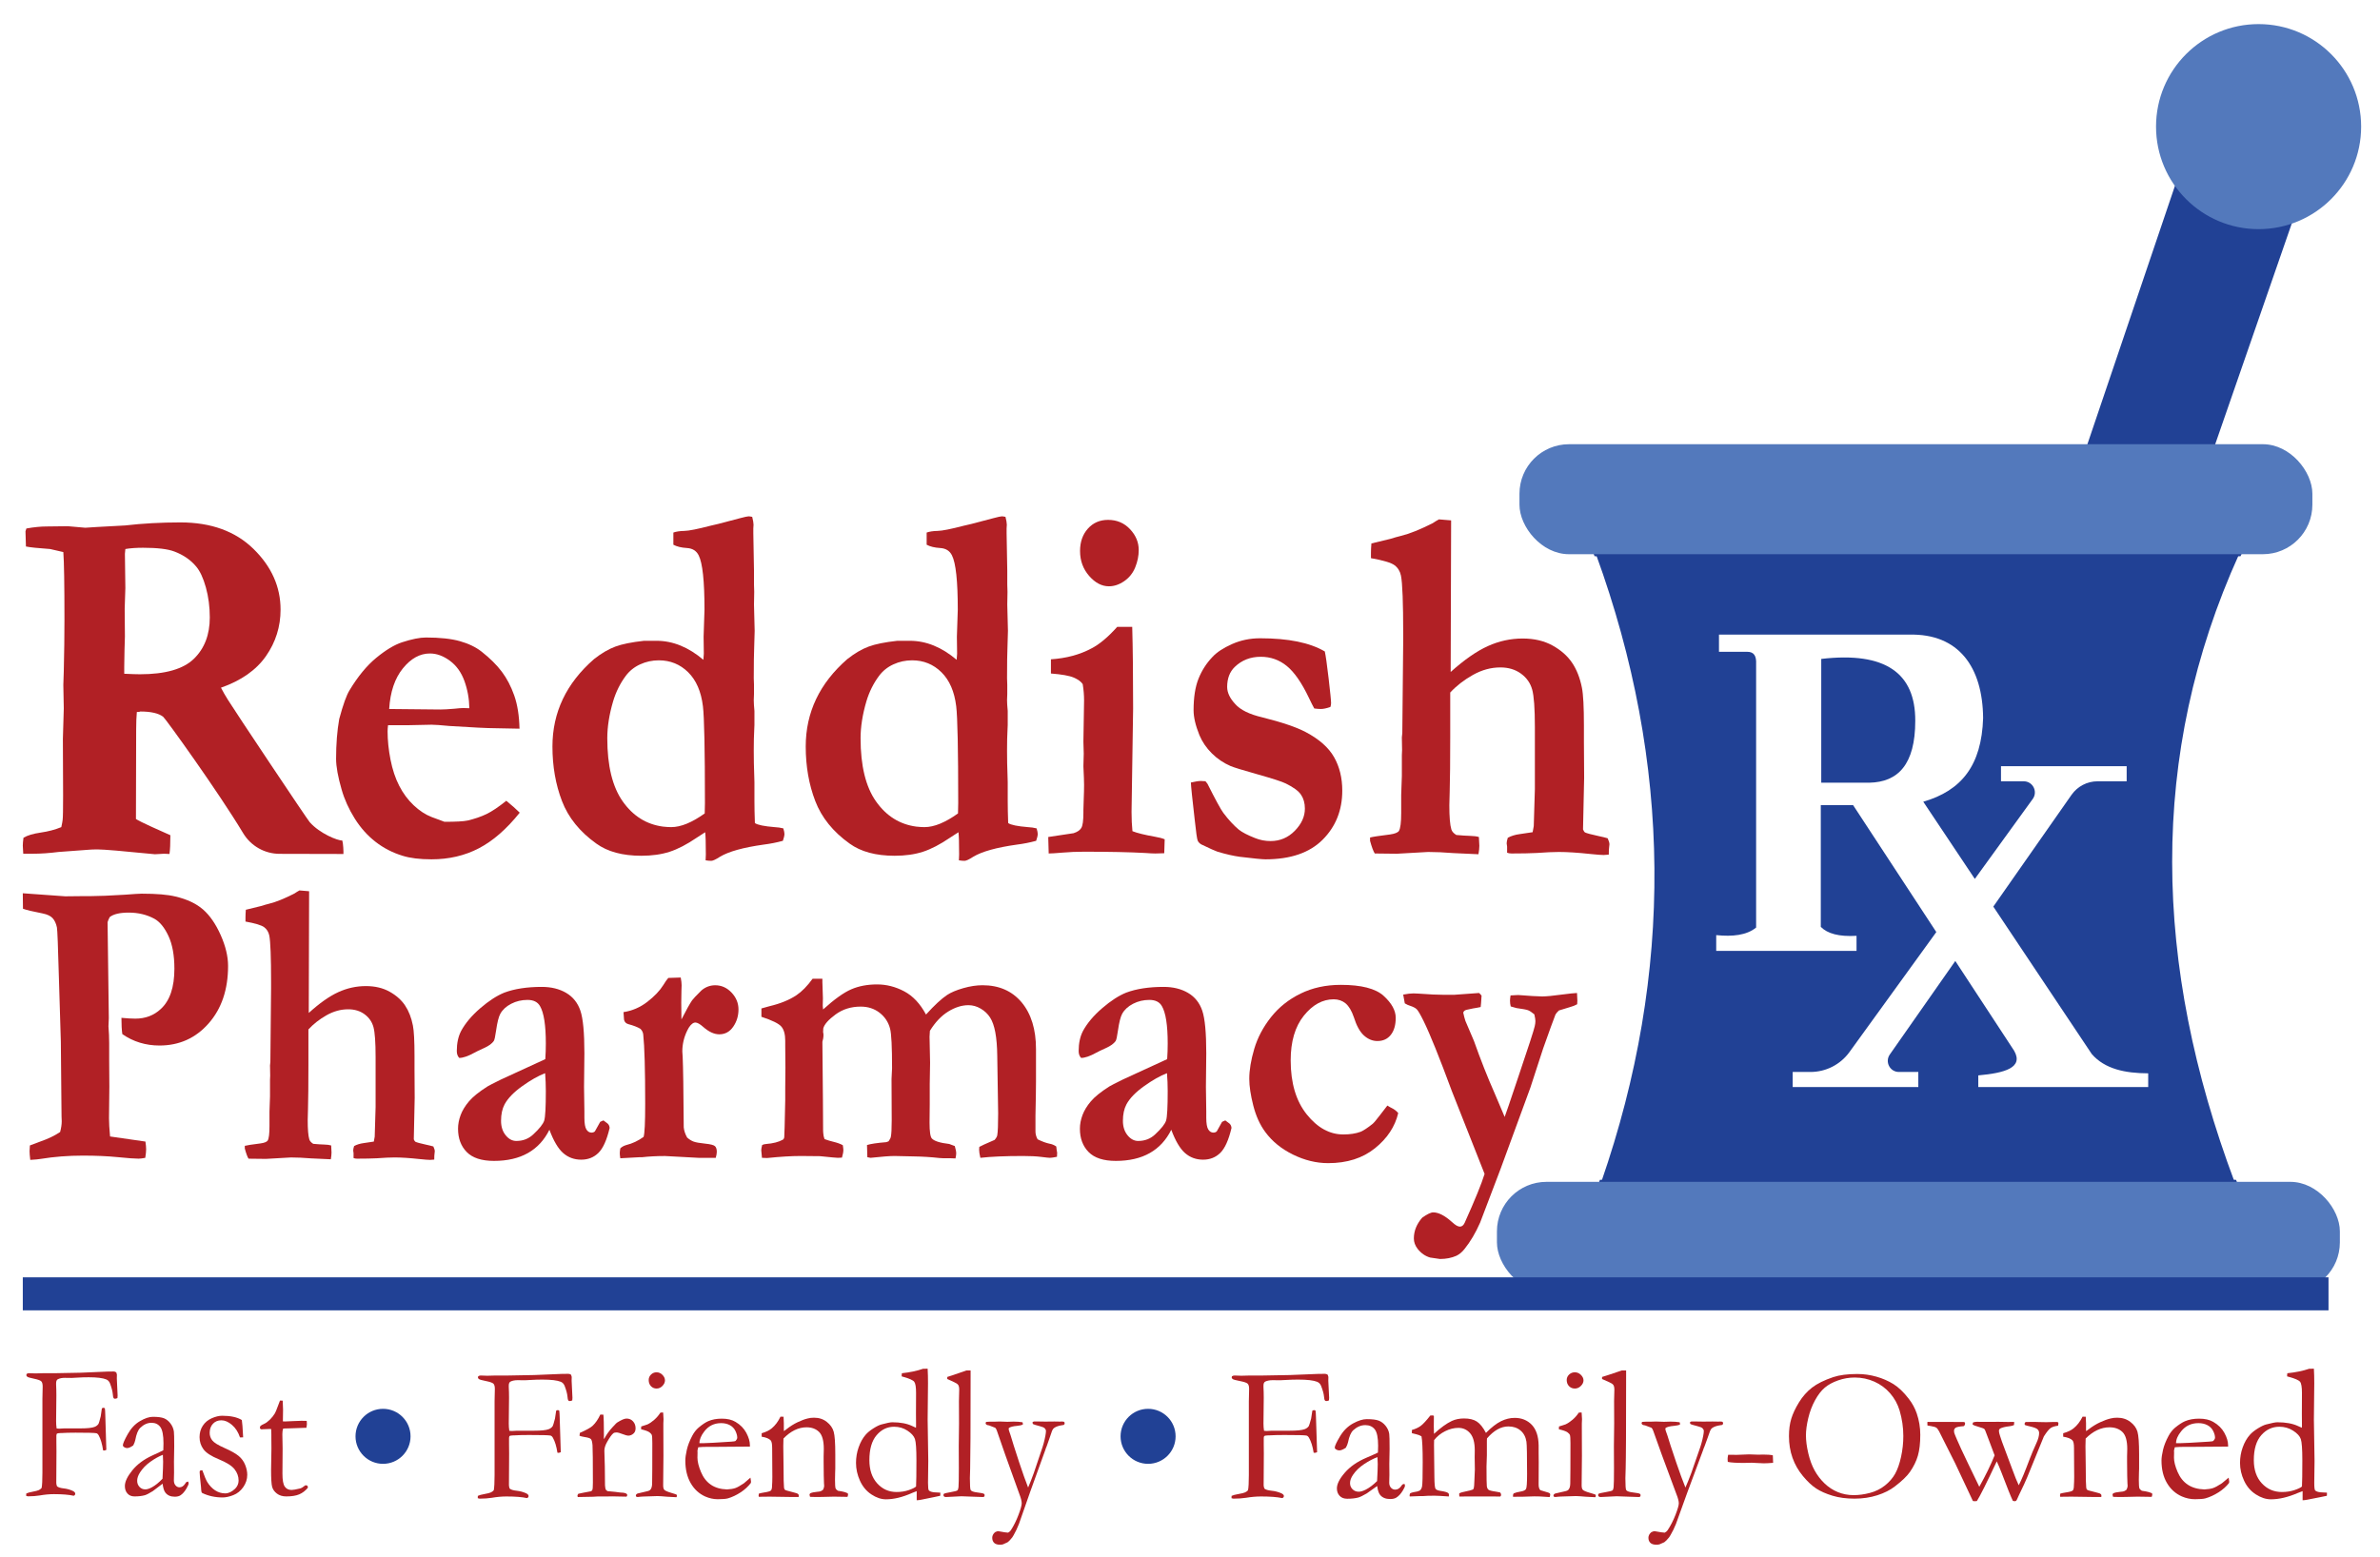 <?xml version="1.0" encoding="UTF-8"?>
<svg id="Layer_2" data-name="Layer 2" xmlns="http://www.w3.org/2000/svg" viewBox="0 0 576.667 377.333">
  <defs>
    <style>
      .cls-1 {
        fill: #b12025;
      }

      .cls-1, .cls-2, .cls-3 {
        stroke-width: 0px;
      }

      .cls-2 {
        fill: #214195;
      }

      .cls-4 {
        fill: none;
        stroke: #214195;
        stroke-miterlimit: 10;
      }

      .cls-3 {
        fill: #5379bc;
      }
    </style>
  </defs>
  <g>
    <path class="cls-2" d="M542.523,134.324h-155.83c18.46,50.71,18.89,101.41,1.3,152.12h153.43c-19.71-52.59-20.96-103.45,1.1-152.12ZM520.503,263.474h-41.17v-2.83c6.39-.58,11.06-1.86,8.67-6l-14.24-21.73-15.87,22.67c-1.24,1.78.03,4.23,2.2,4.23h4.71v3.66h-30.44v-3.66h4.31c3.74,0,7.25-1.79,9.44-4.82l21.05-29.09-20.16-30.76h-7.83v29.5c1.6,1.63,4.38,2.42,8.66,2.17v3.66h-34v-3.83c3.93.4,7.34.06,9.67-1.83v-63.84c.1-2.02-.52-3-2.17-3h-6.83v-4.16h46.17c11.84-.26,17.72,7.77,17.83,20.22-.36,11.5-5.26,17.6-14.5,20.28l12.49,18.71,14.04-19.39c1.28-1.78.01-4.27-2.18-4.27h-5.52v-3.66h30.45v3.66h-7.06c-2.51,0-4.86,1.23-6.3,3.28l-18.95,27.09,23.86,35.74c3.17,3.64,8.09,4.65,13.67,4.67v3.33Z"/>
    <path class="cls-2" d="M464.063,174.704c0,10.63-4.21,14.86-11.12,15h-11.66v-30c15.58-1.82,22.83,3.47,22.78,15Z"/>
  </g>
  <path class="cls-4" d="M541.443,286.444c.98,2.62,2.01,5.25,3.08,7.88h-159.39c1.01-2.63,1.97-5.25,2.88-7.88h153.43Z"/>
  <path class="cls-4" d="M386.713,134.324c-.51-1.41-1.04-2.83-1.58-4.24h159.39c-.68,1.41-1.34,2.83-1.98,4.24h-155.83Z"/>
  <polygon class="cls-2" points="528.765 39.78 503.311 114.932 534.22 114.932 560.28 39.78 528.765 39.78"/>
  <circle class="cls-3" cx="547.25" cy="30.689" r="24.848"/>
  <rect class="cls-3" x="368.163" y="107.664" width="192.12" height="26.66" rx="12" ry="12"/>
  <rect class="cls-3" x="362.703" y="286.444" width="204.24" height="26.67" rx="12" ry="12"/>
  <rect class="cls-2" x="5.523" y="309.588" width="558.667" height="8"/>
  <path class="cls-1" d="M5.686,203.05c.94-.573,2.333-.992,4.178-1.259,1.845-.266,3.508-.707,4.992-1.321.181-.819.289-1.413.326-1.782.072-.574.109-2.539.109-5.898l-.054-13.701.217-7.373-.109-5.714.109-3.318c.109-4.464.163-8.642.163-12.534,0-8.519-.09-13.967-.271-16.343l-3.201-.737c-2.93-.205-4.884-.409-5.86-.615l-.109-3.686.217-.676c1.808-.328,3.473-.492,4.992-.492.832,0,2.514-.02,5.047-.061,2.604.246,4.015.369,4.232.369l2.876-.184,6.783-.369c4.232-.492,8.7-.737,13.403-.737,7.415,0,13.312,2.141,17.689,6.42,4.377,4.281,6.566,9.186,6.566,14.716,0,4.137-1.181,7.895-3.542,11.274-2.362,3.38-5.995,5.93-10.897,7.649.432.86,1.008,1.865,1.73,3.011,1.514,2.457,19.124,28.85,19.775,29.583,2.479,2.79,6.729,4.457,7.895,4.455.217.696.307,2.683.271,3.256,0,0-9.142-.036-15.443-.036-3.631-0-6.989-1.903-8.858-5.016-5.988-9.976-18.812-27.783-19.365-28.191-1.085-.86-2.949-1.29-5.589-1.29-.724,0,.936.041-.8.123-.108,1.188-.162,2.601-.162,4.239l-.054,21.692c1.012.697,6.315,3.032,8.342,3.932,0,2.007-.072,3.523-.216,4.547-.687-.04-1.122-.061-1.303-.061l-2.224.123c-7.778-.778-12.391-1.168-13.837-1.168-.941,0-1.611.021-2.008.061l-7.488.553c-2.279.288-4.36.43-6.241.43h-2.333c-.073-1.023-.109-1.679-.109-1.966,0-.451.054-1.085.163-1.905ZM30.104,163.298c1.736.083,3.002.123,3.798.123,6.149,0,10.508-1.249,13.077-3.748,2.568-2.498,3.853-5.837,3.853-10.015,0-2.58-.316-5.007-.947-7.281-.632-2.273-1.417-3.962-2.354-5.069-1.335-1.598-3.085-2.805-5.249-3.625-1.589-.615-4.132-.922-7.631-.922-1.66,0-3.085.102-4.276.307l-.109,1.168.109,8.294-.163,5.038.054,6.697c-.072,1.884-.127,4.322-.162,7.311v1.721Z"/>
  <path class="cls-1" d="M82.194,174.257c.94-3.486,1.772-5.804,2.496-6.952,2.025-3.362,4.187-5.986,6.484-7.873,2.297-1.886,4.368-3.137,6.213-3.752,2.387-.778,4.322-1.168,5.806-1.168,3.4,0,6.149.297,8.248.89,2.098.593,3.853,1.443,5.264,2.548,2.025,1.596,3.654,3.212,4.884,4.849,1.229,1.636,2.233,3.56,3.011,5.77s1.203,4.89,1.276,8.041l-6.023-.117c-1.664,0-5.318-.179-10.961-.538-2.098-.204-3.546-.307-4.341-.307-.253,0-2.207.042-5.86.123h-4.667c-.073.575-.109,1.067-.109,1.479,0,2.177.235,4.467.706,6.869.47,2.403,1.175,4.518,2.116,6.345.94,1.828,2.107,3.399,3.5,4.712,1.392,1.314,2.83,2.258,4.314,2.834l3.147,1.171c2.785,0,4.648-.102,5.589-.307,1.736-.409,3.264-.932,4.585-1.567,1.32-.635,2.921-1.71,4.802-3.226,1.303,1.066,2.388,2.028,3.256,2.887-3.184,3.974-6.484,6.851-9.903,8.633-3.419,1.781-7.244,2.673-11.477,2.673-2.858,0-5.191-.288-7-.861-2.424-.737-4.612-1.866-6.565-3.384-1.954-1.517-3.636-3.403-5.047-5.659-1.411-2.255-2.46-4.572-3.147-6.951-.905-3.116-1.357-5.618-1.357-7.504,0-3.568.253-6.787.76-9.657ZM113.721,171.654c-.037-2.304-.434-4.506-1.194-6.605s-1.936-3.733-3.527-4.906c-1.593-1.174-3.201-1.76-4.829-1.76-2.424,0-4.612,1.209-6.565,3.625-1.954,2.418-3.057,5.694-3.31,9.831l12.371.123c.795,0,1.918-.061,3.365-.184,1.049-.112,1.79-.169,2.224-.169.326,0,.814.016,1.465.046Z"/>
  <path class="cls-1" d="M143.944,159.735c1.772-1.392,3.481-2.397,5.128-3.011,1.646-.614,3.97-1.084,6.973-1.413h3.039c3.943,0,7.723,1.536,11.341,4.608l.109-1.475-.054-4.116.217-6.574c0-6.922-.47-11.305-1.41-13.148-.543-1.106-1.492-1.699-2.849-1.782-1.357-.082-2.451-.347-3.283-.799v-2.949c.687-.246,1.574-.379,2.659-.4,1.085-.02,3.201-.439,6.348-1.259l1.845-.43,5.371-1.413c1.085-.287,1.754-.43,2.008-.43.18,0,.47.041.868.123.217.86.326,1.495.326,1.904l-.054.922v1.106c0,1.147.054,4.199.163,9.155v3.318l.054,1.782-.054,3.072.163,6.389-.109,3.748c-.073,1.639-.109,4.22-.109,7.742,0,.574.018,1.086.054,1.536v2.274c-.036.655-.054,1.147-.054,1.475,0,.614.054,1.495.163,2.642v3.379l-.054,1.29c-.073,1.188-.109,2.826-.109,4.915,0,2.13.036,4.055.109,5.775.036.697.054,1.332.054,1.905v4.608c0,1.475.036,3.236.109,5.284.651.451,2.243.778,4.775.983.795.041,1.501.143,2.117.306.18.615.271,1.066.271,1.352,0,.369-.127.922-.379,1.659-1.484.41-3.039.717-4.667.922-4.957.696-8.484,1.68-10.582,2.949-1.013.655-1.719.983-2.116.983-.399,0-.85-.042-1.357-.123.036-.743.054-1.218.054-1.424,0-2.806-.054-4.601-.163-5.386-.542.332-1.212.765-2.007,1.302-2.424,1.653-4.631,2.8-6.62,3.44-1.99.642-4.269.961-6.837.961-4.557,0-8.194-.983-10.906-2.949-4.015-2.867-6.792-6.307-8.329-10.322-1.538-4.014-2.306-8.417-2.306-13.21,0-8.273,3.364-15.339,10.092-21.197ZM160.657,200.347c.76.082,1.411.123,1.954.123,1.193,0,2.468-.281,3.825-.844,1.357-.562,2.795-1.387,4.314-2.474.036-1.351.054-2.19.054-2.519,0-12.984-.163-20.807-.488-23.47-.434-3.563-1.628-6.307-3.582-8.233-1.953-1.925-4.323-2.887-7.108-2.887-1.592,0-3.102.327-4.531.982-1.43.655-2.596,1.595-3.5,2.821-1.339,1.8-2.352,3.845-3.039,6.134-.941,3.191-1.411,6.177-1.411,8.957,0,6.666,1.248,11.769,3.745,15.307,2.496,3.538,5.751,5.572,9.767,6.104Z"/>
  <path class="cls-1" d="M205.314,159.735c1.772-1.392,3.481-2.397,5.128-3.011,1.646-.614,3.97-1.084,6.973-1.413h3.039c3.943,0,7.723,1.536,11.341,4.608l.109-1.475-.054-4.116.217-6.574c0-6.922-.47-11.305-1.41-13.148-.543-1.106-1.492-1.699-2.849-1.782-1.357-.082-2.451-.347-3.283-.799v-2.949c.687-.246,1.574-.379,2.659-.4,1.085-.02,3.201-.439,6.348-1.259l1.845-.43,5.371-1.413c1.085-.287,1.754-.43,2.008-.43.18,0,.47.041.868.123.217.86.326,1.495.326,1.904l-.054.922v1.106c0,1.147.054,4.199.163,9.155v3.318l.054,1.782-.054,3.072.163,6.389-.109,3.748c-.073,1.639-.109,4.22-.109,7.742,0,.574.018,1.086.054,1.536v2.274c-.036.655-.054,1.147-.054,1.475,0,.614.054,1.495.163,2.642v3.379l-.054,1.29c-.073,1.188-.109,2.826-.109,4.915,0,2.13.036,4.055.109,5.775.036.697.054,1.332.054,1.905v4.608c0,1.475.036,3.236.109,5.284.651.451,2.243.778,4.775.983.795.041,1.501.143,2.117.306.18.615.271,1.066.271,1.352,0,.369-.127.922-.379,1.659-1.484.41-3.039.717-4.667.922-4.957.696-8.484,1.68-10.582,2.949-1.013.655-1.719.983-2.116.983-.399,0-.85-.042-1.357-.123.036-.743.054-1.218.054-1.424,0-2.806-.054-4.601-.163-5.386-.542.332-1.212.765-2.007,1.302-2.424,1.653-4.631,2.8-6.62,3.44-1.99.642-4.269.961-6.837.961-4.557,0-8.194-.983-10.906-2.949-4.015-2.867-6.792-6.307-8.329-10.322-1.538-4.014-2.306-8.417-2.306-13.21,0-8.273,3.364-15.339,10.092-21.197ZM222.027,200.347c.76.082,1.411.123,1.954.123,1.193,0,2.468-.281,3.825-.844,1.357-.562,2.795-1.387,4.314-2.474.036-1.351.054-2.19.054-2.519,0-12.984-.163-20.807-.488-23.47-.434-3.563-1.628-6.307-3.582-8.233-1.953-1.925-4.323-2.887-7.108-2.887-1.592,0-3.102.327-4.531.982-1.43.655-2.596,1.595-3.5,2.821-1.339,1.8-2.352,3.845-3.039,6.134-.941,3.191-1.411,6.177-1.411,8.957,0,6.666,1.248,11.769,3.745,15.307,2.496,3.538,5.751,5.572,9.767,6.104Z"/>
  <path class="cls-1" d="M254.096,206.859l-.109-3.994,6.131-.922c.904-.286,1.528-.706,1.872-1.259.344-.553.515-1.791.515-3.717v-.676c0-.491.027-1.382.082-2.672.054-1.29.081-2.427.081-3.41,0-.778-.054-2.274-.163-4.485l.082-3.072-.082-2.888.163-10.014c0-1.269-.109-2.581-.328-3.933-.401-.614-1.129-1.146-2.185-1.597-1.057-.451-2.896-.778-5.518-.983v-3.44c3.726-.246,7-1.127,9.822-2.642,1.917-.982,3.997-2.724,6.24-5.222h3.635c.144,5.079.217,11.673.217,19.783l-.38,25.067c0,1.721.072,3.277.217,4.669,1.121.451,2.948.902,5.481,1.352.977.164,1.754.369,2.333.615l-.109,3.379c-.975.042-1.697.061-2.166.061-.541,0-1.372-.04-2.491-.123-3.682-.204-8.611-.307-14.785-.307-1.769,0-3.484.072-5.144.215-1.661.143-2.798.215-3.412.215ZM261.692,133.561c0-2.212.632-4.025,1.899-5.438,1.266-1.413,2.894-2.12,4.884-2.12,2.134,0,3.907.748,5.317,2.243,1.411,1.496,2.117,3.186,2.117,5.069,0,1.393-.281,2.786-.841,4.178-.561,1.393-1.447,2.51-2.659,3.349-1.212.84-2.451,1.259-3.717,1.259-1.737,0-3.337-.839-4.802-2.519-1.465-1.679-2.198-3.686-2.198-6.021Z"/>
  <path class="cls-1" d="M288.552,189.656c1.085-.246,1.88-.369,2.387-.369.253,0,.632.021,1.14.061l.488.615c1.953,3.892,3.237,6.247,3.853,7.065,1.266,1.68,2.514,3.032,3.744,4.055.831.656,2.134,1.332,3.907,2.028,1.193.492,2.46.737,3.798.737,2.279,0,4.232-.83,5.86-2.488,1.628-1.659,2.442-3.45,2.442-5.376,0-1.311-.308-2.427-.923-3.349-.616-.922-1.845-1.833-3.69-2.734-.905-.451-3.175-1.187-6.81-2.212-3.635-1.023-5.833-1.699-6.593-2.027-1.7-.737-3.211-1.761-4.531-3.072-1.321-1.311-2.325-2.785-3.012-4.424-.941-2.335-1.41-4.342-1.41-6.021,0-3.112.397-5.662,1.193-7.649.795-1.986,1.917-3.737,3.364-5.253,1.049-1.146,2.632-2.191,4.748-3.133,2.116-.942,4.386-1.413,6.809-1.413,3.436,0,6.458.267,9.062.799,2.604.533,4.811,1.331,6.62,2.396.217.943.524,3.113.923,6.513.398,3.4.597,5.407.597,6.021,0,.288-.054.595-.163.922-.941.328-1.719.492-2.333.492-.362,0-.887-.04-1.574-.123-.326-.573-.76-1.433-1.303-2.58-1.736-3.645-3.518-6.216-5.345-7.711-1.827-1.495-3.934-2.243-6.322-2.243-2.496,0-4.594.82-6.294,2.457-1.23,1.189-1.845,2.806-1.845,4.854,0,1.352.642,2.724,1.926,4.116,1.248,1.435,3.449,2.519,6.604,3.257,4.748,1.188,8.247,2.375,10.495,3.563,3.262,1.72,5.556,3.748,6.88,6.082,1.323,2.335,1.985,5.038,1.985,8.111,0,4.751-1.583,8.715-4.748,11.888-3.166,3.175-7.786,4.762-13.864,4.762-.796,0-2.876-.206-6.24-.615-1.52-.206-3.31-.615-5.372-1.229-.507-.163-1.827-.757-3.961-1.781-.399-.246-.678-.542-.841-.891-.163-.347-.407-2.058-.733-5.13-.579-4.996-.886-7.987-.922-8.97Z"/>
  <path class="cls-1" d="M331.961,202.988c.578-.163,2.188-.409,4.829-.737,1.158-.163,1.881-.45,2.171-.86.361-.615.543-2.067.543-4.362v-4.362l.162-4.608v-5.037l.054-1.229-.054-3.073.109-1.044.217-22.303v-1.721c0-7.618-.181-12.328-.542-14.131-.217-1.064-.733-1.904-1.547-2.519-.813-.615-2.722-1.187-5.725-1.721v-1.29c0-.615.036-1.372.109-2.274l4.57-1.106c.907-.286,1.777-.532,2.611-.737,2.031-.492,4.588-1.515,7.671-3.073.544-.369,1.052-.676,1.523-.921l2.942.245-.109,36.741c3.286-2.949,6.283-5.038,8.992-6.266,2.708-1.229,5.526-1.844,8.452-1.844,2.78,0,5.191.564,7.231,1.69,2.04,1.127,3.62,2.519,4.739,4.178,1.12,1.659,1.914,3.677,2.385,6.052.324,1.598.487,4.669.487,9.216v3.932l.054,8.663-.271,12.534c.144.369.307.615.488.737.434.206,1.501.492,3.201.86.977.206,1.737.39,2.279.553.289.611.434,1.099.434,1.463l-.054.488c-.073.448-.109,1.118-.109,2.013l-1.248.092c-.543,0-1.61-.082-3.201-.246-3.039-.327-5.589-.492-7.651-.492-1.339,0-3.13.083-5.372.246-1.592.083-3.617.123-6.077.123-.399,0-.76-.061-1.085-.184v-1.475l-.109-.798c0-.328.09-.778.271-1.352.831-.451,1.799-.747,2.903-.891,1.103-.143,2.143-.297,3.12-.461.144-.778.235-1.269.271-1.474l.271-8.97v-15.053c0-4.464-.217-7.485-.651-9.062-.434-1.576-1.339-2.867-2.713-3.871-1.375-1.003-3.039-1.505-4.992-1.505-2.279,0-4.495.605-6.647,1.812-2.153,1.209-3.989,2.633-5.508,4.27v10.752c0,5.898-.044,10.321-.13,13.27-.058,1.762-.086,2.868-.086,3.318,0,2.826.162,4.772.488,5.836.145.492.543.943,1.194,1.352,1.338.123,2.45.195,3.337.215.886.02,1.601.113,2.143.276.072,1.01.109,1.717.109,2.12,0,.565-.073,1.252-.217,2.058l-6.036-.276c-2.284-.184-4.332-.277-6.145-.277l-7.613.43-5.33-.061c-.362-.573-.742-1.598-1.14-3.072v-.799Z"/>
  <path class="cls-1" d="M5.566,220.25l-.043-3.749,10.292.74,4.607-.049h1.68c1.751,0,4.493-.115,8.225-.345,2.124-.164,3.459-.247,4.005-.247,3.617,0,6.344.231,8.182.691,2.813.658,5.045,1.71,6.697,3.157,1.65,1.448,3.071,3.511,4.263,6.191,1.191,2.681,1.787,5.172,1.787,7.473,0,5.722-1.572,10.367-4.715,13.936-3.144,3.569-7.112,5.352-11.906,5.352-1.665,0-3.251-.23-4.758-.691-1.507-.46-2.922-1.151-4.242-2.072-.144-.954-.215-2.269-.215-3.946.689.066,1.313.116,1.873.148.56.033,1.055.049,1.486.049,2.44,0,4.493-.774,6.158-2.323,2.21-2.009,3.316-5.271,3.316-9.786,0-3.229-.481-5.873-1.443-7.932-.962-2.06-2.103-3.452-3.423-4.176-1.838-.989-3.904-1.483-6.201-1.483-2.153,0-3.689.363-4.608,1.087-.23.429-.402.841-.516,1.236l.301,23.253-.086,1.975.129,2.073c.028.461.043,1.136.043,2.024v4.048l.043,6.467-.086,7.702c0,1.087.086,2.552.258,4.394l8.57,1.234c.114.789.172,1.414.172,1.875,0,.493-.072,1.183-.215,2.072-.718.132-1.264.197-1.637.197-.89,0-2.569-.123-5.038-.37-2.469-.247-5.283-.37-8.44-.37-3.56,0-6.948.264-10.163.789-.546.099-1.407.181-2.584.247-.115-.953-.172-1.66-.172-2.121,0-.296.028-.756.086-1.381l2.627-.987c1.808-.624,3.373-1.381,4.694-2.269.258-.953.388-1.825.388-2.614,0-.328-.015-.707-.043-1.135-.029-1.019-.043-2.449-.043-4.292l-.129-13.861-.474-15.637c-.201-7.432-.359-11.444-.473-12.036-.202-.953-.546-1.702-1.034-2.245-.489-.543-1.306-.929-2.454-1.159-2.383-.46-3.962-.839-4.737-1.135Z"/>
  <path class="cls-1" d="M59.308,277.717c.459-.131,1.737-.328,3.833-.592.919-.131,1.493-.361,1.723-.691.287-.493.431-1.66.431-3.502v-3.502l.129-3.7v-4.044l.043-.987-.043-2.467.086-.838.172-17.906v-1.381c0-6.117-.144-9.898-.43-11.346-.172-.855-.582-1.529-1.228-2.022-.646-.493-2.16-.953-4.543-1.381v-1.035c0-.493.029-1.102.086-1.825l3.627-.888c.719-.23,1.41-.427,2.072-.591,1.612-.395,3.641-1.216,6.088-2.467.432-.296.835-.543,1.209-.739l2.335.197-.086,29.499c2.608-2.368,4.987-4.045,7.136-5.031,2.149-.987,4.385-1.48,6.707-1.48,2.206,0,4.119.453,5.739,1.356,1.619.905,2.873,2.022,3.761,3.354.889,1.332,1.519,2.952,1.892,4.859.257,1.283.387,3.749.387,7.399v3.157l.043,6.955-.215,10.063c.114.296.244.493.388.592.345.165,1.191.395,2.541.691.775.165,1.378.313,1.809.444.229.49.345.882.345,1.174l-.043.392c-.058.359-.086.898-.086,1.616l-.991.074c-.431,0-1.278-.066-2.541-.197-2.412-.263-4.436-.395-6.072-.395-1.062,0-2.484.066-4.263.197-1.263.066-2.871.099-4.823.099-.316,0-.603-.049-.861-.148v-1.184l-.086-.641c0-.263.071-.624.215-1.085.66-.362,1.428-.6,2.304-.715.875-.115,1.701-.238,2.476-.37.114-.624.187-1.019.215-1.183l.215-7.202v-12.086c0-3.584-.172-6.009-.517-7.276-.345-1.266-1.062-2.302-2.153-3.108-1.091-.805-2.411-1.208-3.962-1.208-1.808,0-3.567.486-5.275,1.455-1.708.971-3.165,2.114-4.371,3.429v8.633c0,4.735-.035,8.287-.103,10.654-.046,1.415-.069,2.302-.069,2.664,0,2.269.129,3.831.387,4.686.115.395.431.757.948,1.085,1.062.099,1.945.157,2.649.173.703.016,1.27.091,1.701.222.057.811.086,1.378.086,1.702,0,.454-.058,1.005-.172,1.652l-4.79-.222c-1.813-.148-3.438-.222-4.876-.222l-6.041.345-4.23-.049c-.287-.46-.589-1.283-.904-2.466v-.641Z"/>
  <path class="cls-1" d="M146.208,271.552l.99.74c.258.23.416.51.474.838l.043.247c-.689,2.927-1.593,4.942-2.712,6.043-1.12,1.102-2.512,1.652-4.176,1.652-1.693,0-3.15-.534-4.37-1.603-1.22-1.068-2.332-2.951-3.336-5.648-1.236,2.5-2.973,4.382-5.212,5.648-2.24,1.266-4.982,1.899-8.227,1.899-2.986,0-5.183-.715-6.59-2.146s-2.11-3.313-2.11-5.648c0-1.085.208-2.187.624-3.305.416-1.118,1.091-2.227,2.024-3.329.933-1.102,2.433-2.31,4.5-3.626.316-.197,1.406-.756,3.273-1.677l10.723-4.933c.086-1.249.129-2.516.129-3.798,0-4.44-.473-7.464-1.421-9.076-.575-.987-1.579-1.48-3.015-1.48s-2.755.313-3.961.937c-1.206.625-2.082,1.43-2.627,2.417-.403.724-.747,2.089-1.033,4.094-.202,1.447-.388,2.286-.56,2.516-.431.625-1.213,1.193-2.347,1.702-1.135.51-1.902.88-2.304,1.11-1.55.856-2.785,1.283-3.703,1.283-.402-.395-.602-.953-.602-1.677,0-1.874.344-3.485,1.033-4.834,1.034-1.907,2.591-3.757,4.672-5.549,2.081-1.792,4.026-3.05,5.835-3.774,2.469-.92,5.483-1.381,9.044-1.381,2.296,0,4.27.485,5.921,1.455,1.65.97,2.799,2.41,3.445,4.316.646,1.908.969,5.345.969,10.31l-.087,8.139.087,5.969v1.529c0,1.381.163,2.327.486,2.837.324.51.741.764,1.25.764.312,0,.58-.099.805-.296l1.292-2.318.775-.345ZM132.083,260.107c-1.637.625-3.482,1.67-5.533,3.133-2.054,1.464-3.482,2.935-4.285,4.415-.575,1.085-.862,2.417-.862,3.996,0,1.414.373,2.582,1.12,3.502.745.921,1.607,1.381,2.583,1.381,1.608,0,2.971-.526,4.091-1.578,1.522-1.414,2.412-2.541,2.67-3.379s.387-3.214.387-7.128c0-1.447-.057-2.894-.172-4.341Z"/>
  <path class="cls-1" d="M150.298,278.335c.373-.373.861-.646,1.464-.815,1.464-.361,2.856-1.017,4.177-1.97.258-.788.387-3.447.387-7.977,0-8.306-.157-13.92-.473-16.843-.057-.525-.287-.984-.689-1.379-.718-.427-1.694-.805-2.928-1.133-.575-.163-.92-.525-1.034-1.084l-.13-1.825c2.125-.328,4.049-1.159,5.77-2.491,1.723-1.331,3.015-2.688,3.876-4.069.458-.756.861-1.332,1.206-1.727l3.014-.098c.144.756.216,1.381.216,1.874,0,.362-.015.806-.044,1.332-.029,1.151-.043,2.104-.043,2.861,0,.362.014,1.726.043,4.094,1.177-2.302,2.039-3.848,2.584-4.637.258-.362,1.019-1.167,2.282-2.417.975-.822,2.081-1.233,3.316-1.233,1.521,0,2.842.592,3.961,1.776,1.12,1.184,1.679,2.549,1.679,4.094,0,1.546-.423,2.935-1.27,4.169-.848,1.233-1.975,1.85-3.381,1.85-1.235,0-2.527-.592-3.875-1.776-.804-.723-1.451-1.085-1.938-1.085l-.302.049c-.603.23-1.149.853-1.637,1.869-.804,1.638-1.205,3.343-1.205,5.112l.086,1.327c.114,2.425.2,8.113.257,17.059.086.82.359,1.64.819,2.459.517.459,1.04.787,1.572.984.531.196,1.457.361,2.778.495,1.32.133,2.124.342,2.411.625.287.284.431.742.431,1.375,0,.367-.086.85-.258,1.45h-4.047l-8.225-.444c-2.067,0-3.948.099-5.642.296h-.732c-.201,0-1.694.083-4.479.247-.086-.543-.129-.95-.129-1.222,0-.271.043-.661.129-1.169Z"/>
  <path class="cls-1" d="M184.662,277.525c.23-.135.544-.217.948-.252,1.693-.131,3.043-.476,4.047-1.034.201-.099.323-.312.366-.641.044-.328.122-3.315.237-8.963v-2.857l.044-5.072-.044-5.271v-1.182c0-1.543-.308-2.684-.926-3.423-.617-.738-2.232-1.534-4.844-2.388v-2.023c.544-.164,1.191-.345,1.938-.542,2.641-.624,4.823-1.512,6.546-2.664,1.32-.887,2.627-2.22,3.919-3.996h2.368v.789l.13,3.946-.044,1.825.086.887c2.728-2.466,5.002-4.094,6.826-4.883,1.823-.789,3.911-1.184,6.267-1.184,2.268,0,4.457.56,6.568,1.677,2.11,1.118,3.869,2.992,5.276,5.623,2.038-2.254,3.747-3.837,5.124-4.752.948-.621,2.246-1.168,3.896-1.641s3.207-.711,4.672-.711c3.99,0,7.147,1.38,9.473,4.138,2.325,2.791,3.487,6.569,3.487,11.33v7.834c0,1.609-.044,4.385-.13,8.326v3.793c0,.657.172,1.298.517,1.921,1.12.548,2.081.901,2.885,1.062.574.097,1.12.322,1.637.675.057.603.13,1.105.216,1.506l-.044.997c-.804.166-1.378.25-1.723.25-.23,0-.925-.074-2.089-.222-1.162-.148-2.634-.222-4.413-.222-4.336,0-7.78.148-10.336.444-.201-.819-.301-1.473-.301-1.964l.043-.688c.373-.225,1.608-.788,3.704-1.689.372-.427.588-.805.646-1.133.144-.82.216-2.576.216-5.269l-.216-13.89c-.029-2.331-.187-4.26-.473-5.787-.287-1.527-.71-2.725-1.271-3.596-.559-.87-1.313-1.585-2.261-2.143s-1.938-.838-2.971-.838c-1.608,0-3.245.514-4.909,1.541-1.665,1.028-3.144,2.586-4.436,4.674l-.086,1.43.13,6.315-.086,5.179v4.933l-.044,4.39c0,2.17.187,3.453.56,3.847.573.626,1.98,1.07,4.22,1.332l1.335.502c.23.767.345,1.367.345,1.8,0,.233-.057.633-.172,1.2l-1.246-.049h-1.72l-.902-.049c-2.034-.23-4.141-.361-6.319-.395l-4.599-.099c-1.118,0-3.052.148-5.802.444l-.77-.15-.086-2.952c.861-.278,2.413-.51,4.655-.696.144-.032.331-.099.562-.197.313-.427.498-.789.555-1.085.143-.658.214-1.989.214-3.996l-.043-10.014.129-2.664c0-5.13-.158-8.303-.474-9.52-.403-1.579-1.245-2.869-2.527-3.872-1.28-1.003-2.813-1.504-4.597-1.504-2.332,0-4.361.633-6.088,1.899-1.726,1.267-2.719,2.393-2.978,3.379-.03.395-.044.691-.044.888l.086.493v.493c0,.296-.086.757-.258,1.381l.13,14.157.043,7.399c0,.264.043.691.129,1.283l.214.739c.797.287,1.479.495,2.049.623,1.052.256,1.848.543,2.39.862.085.558.128.952.128,1.182,0,.427-.114,1.034-.341,1.822-.459.034-.789.049-.99.049-.316,0-1.752-.133-4.307-.399l-4.695-.045c-2.239,0-4.952.165-8.14.493l-1.25-.049c-.057-.525-.115-1.132-.172-1.822,0-.296.072-.723.216-1.281Z"/>
  <path class="cls-1" d="M296.883,271.552l.99.74c.258.23.416.51.474.838l.043.247c-.689,2.927-1.593,4.942-2.712,6.043-1.12,1.102-2.511,1.652-4.176,1.652-1.693,0-3.15-.534-4.37-1.603-1.22-1.068-2.332-2.951-3.336-5.648-1.236,2.5-2.972,4.382-5.212,5.648-2.24,1.266-4.981,1.899-8.226,1.899-2.986,0-5.183-.715-6.59-2.146s-2.11-3.313-2.11-5.648c0-1.085.207-2.187.624-3.305.416-1.118,1.091-2.227,2.024-3.329s2.433-2.31,4.501-3.626c.315-.197,1.406-.756,3.272-1.677l10.723-4.933c.086-1.249.129-2.516.129-3.798,0-4.44-.473-7.464-1.421-9.076-.574-.987-1.579-1.48-3.014-1.48-1.437,0-2.756.313-3.962.937-1.206.625-2.081,1.43-2.627,2.417-.402.724-.747,2.089-1.034,4.094-.201,1.447-.387,2.286-.559,2.516-.431.625-1.213,1.193-2.347,1.702-1.135.51-1.903.88-2.303,1.11-1.551.856-2.785,1.283-3.704,1.283-.402-.395-.603-.953-.603-1.677,0-1.874.345-3.485,1.034-4.834,1.034-1.907,2.591-3.757,4.673-5.549,2.081-1.792,4.026-3.05,5.834-3.774,2.469-.92,5.483-1.381,9.044-1.381,2.296,0,4.27.485,5.921,1.455,1.65.97,2.799,2.41,3.445,4.316.647,1.908.969,5.345.969,10.31l-.086,8.139.086,5.969v1.529c0,1.381.163,2.327.487,2.837s.74.764,1.25.764c.311,0,.579-.099.804-.296l1.292-2.318.775-.345ZM282.758,260.107c-1.636.625-3.481,1.67-5.533,3.133-2.052,1.464-3.482,2.935-4.285,4.415-.574,1.085-.861,2.417-.861,3.996,0,1.414.373,2.582,1.12,3.502.747.921,1.607,1.381,2.583,1.381,1.608,0,2.971-.526,4.091-1.578,1.522-1.414,2.412-2.541,2.67-3.379s.387-3.214.387-7.128c0-1.447-.057-2.894-.172-4.341Z"/>
  <path class="cls-1" d="M336.156,267.951c.459.296.803.493,1.034.592.66.329,1.191.739,1.593,1.233-.775,3.289-2.655,6.134-5.641,8.534-2.986,2.401-6.761,3.601-11.326,3.601-2.871,0-5.713-.691-8.527-2.072-2.814-1.381-5.052-3.206-6.718-5.475-1.291-1.743-2.261-3.88-2.906-6.413-.646-2.532-.969-4.686-.969-6.462,0-2.137.402-4.563,1.206-7.276.803-2.713,2.152-5.269,4.047-7.67,1.895-2.4,4.285-4.308,7.17-5.722,2.885-1.413,6.136-2.121,9.754-2.121,4.966,0,8.426.888,10.378,2.664,1.951,1.776,2.928,3.552,2.928,5.328,0,1.743-.395,3.116-1.184,4.119-.79,1.004-1.874,1.504-3.252,1.504-1.177,0-2.26-.444-3.251-1.331-.99-.888-1.815-2.384-2.476-4.489-.517-1.512-1.177-2.614-1.981-3.305-.804-.658-1.765-.987-2.885-.987-2.699,0-5.11,1.324-7.235,3.971-2.125,2.648-3.186,6.257-3.186,10.828,0,5.492,1.298,9.858,3.896,13.097s5.548,4.859,8.85,4.859c1.636,0,3.029-.214,4.177-.641.717-.296,1.693-.937,2.928-1.924.316-.263.911-.969,1.788-2.121.875-1.151,1.471-1.924,1.787-2.318Z"/>
  <path class="cls-1" d="M339.989,241.06c1.004-.192,1.837-.29,2.497-.29.345,0,.733.017,1.163.049,2.612.197,4.737.296,6.372.296h2.24l6.115-.444c.23.197.431.412.603.641-.086,1.448-.158,2.368-.215,2.762-.431.099-.761.165-.991.197-.66.099-1.149.19-1.464.272-.316.083-.66.157-1.033.222-.431.132-.675.362-.733.691.172.79.345,1.448.517,1.975l2.067,4.843c1.637,4.614,3.316,8.865,5.039,12.753l2.411,5.684c.172-.395,1.277-3.641,3.316-9.738,2.44-7.216,3.76-11.285,3.961-12.209.115-.493.172-.922.172-1.284,0-.328-.086-.872-.258-1.629-.632-.526-1.149-.862-1.549-1.01-.403-.148-1.336-.32-2.799-.518l-1.378-.394-.13-.679c-.029-.324-.043-.566-.043-.728,0-.259.043-.679.129-1.261.861-.065,1.478-.097,1.853-.097l3.488.247,2.325.099c.976,0,2.67-.164,5.081-.493,1.493-.197,2.612-.312,3.359-.345.057.812.086,1.428.086,1.85,0,.196-.015.487-.044.876-.517.294-1.091.522-1.722.685-1.034.294-1.939.571-2.714.832-.414.395-.689.724-.826.987-.489,1.25-1.481,3.983-2.977,8.196l-3.106,9.529-7.206,19.651-4.962,13.035c-1.091,2.499-2.368,4.653-3.832,6.462-.547.691-1.178,1.216-1.895,1.578-1.177.526-2.512.789-4.004.789-.145,0-.934-.116-2.368-.345-1.178-.329-2.197-1.035-3.057-2.121-.603-.789-.905-1.628-.905-2.516,0-1.809.674-3.486,2.024-5.032,1.206-.856,2.096-1.283,2.67-1.283,1.292,0,2.799.772,4.522,2.319.803.756,1.449,1.134,1.938,1.134s.875-.312,1.162-.937c2.498-5.558,4.105-9.504,4.823-11.839l-7.944-20.102c-2.978-8.067-5.252-13.713-6.827-16.94-.811-1.645-1.384-2.616-1.717-2.912-.333-.296-.847-.56-1.542-.79-.376-.099-.811-.297-1.304-.593-.144-.742-.272-1.451-.387-2.128Z"/>
  <path class="cls-1" d="M6.34,362.552l.021-.562c.309-.165.824-.312,1.547-.443.723-.131,1.221-.261,1.495-.392.274-.131.502-.304.685-.519.126-.676.189-1.897.189-3.664v-17.929l.063-2.974c0-.614-.11-1.036-.33-1.267-.219-.23-.795-.441-1.727-.634s-1.481-.35-1.649-.473c-.168-.122-.252-.253-.252-.391,0-.077.021-.177.063-.3.184-.122.374-.184.572-.184.211,0,.642.015,1.291.046h.592c.198,0,.755-.016,1.672-.046h2.942l6.074-.115,6.434-.276h.571l.91-.023c.254,0,.479.077.677.23.084.246.134.422.148.529l-.021.921.19,4.122c0,.169-.014.384-.042.645-.226.107-.43.161-.614.161-.127,0-.226-.046-.296-.138-.113-.169-.184-.491-.212-.968-.056-.659-.275-1.512-.655-2.556-.183-.491-.486-.829-.909-1.013-.845-.354-2.268-.53-4.269-.53-.944,0-1.824.027-2.642.081-.817.054-1.317.08-1.5.08l-1.648-.022c-.676,0-1.232.107-1.669.322-.296.138-.444.469-.444.99v.345c.042.783.063,1.65.063,2.603l-.063,6.263c0,.614.042,1.197.126,1.75l.613.046,1.183-.069h4.035c1.619,0,2.746-.122,3.379-.368.422-.169.739-.422.951-.76.07-.107.247-.714.528-1.819l.274-1.911c.169-.092.296-.138.381-.138.071,0,.183.038.339.115.056.354.091.891.105,1.611l.254,8.474c-.24.107-.423.161-.55.161l-.233-.046c-.226-1.535-.579-2.74-1.058-3.615-.169-.307-.36-.483-.572-.529-.367-.093-2.046-.139-5.037-.139-.931,0-1.573.008-1.926.023-.847.046-1.354.069-1.524.069h-.211c-.423,0-.727.062-.91.184-.057.185-.084.315-.084.392v1.589c0,.185.007.952.021,2.303l-.042,7.621c0,.215.057.483.169.806.296.262.836.435,1.619.519s1.52.288,2.211.61c.395.199.593.422.593.667,0,.108-.028.208-.084.3s-.155.161-.296.207c-1.155-.261-2.753-.392-4.795-.392-1.085,0-2.232.107-3.444.322-.831.139-1.782.208-2.852.208l-.422-.112Z"/>
  <path class="cls-1" d="M45.579,359.071c.084.2.127.346.127.438,0,.23-.169.638-.508,1.221-.438.768-.924,1.328-1.46,1.681-.339.23-.804.346-1.397.346-1.016,0-1.778-.338-2.286-1.014-.311-.398-.529-1.112-.656-2.141l-2.37,1.796c-.833.521-1.468.852-1.905.99-.706.199-1.552.299-2.54.299-.719,0-1.288-.234-1.704-.702s-.624-1.07-.624-1.808c0-1.059.597-2.325,1.792-3.799,1.195-1.474,2.818-2.679,4.869-3.615,1.442-.66,2.326-1.082,2.651-1.267.028-.506.042-1.059.042-1.657,0-1.949-.251-3.27-.754-3.961-.502-.69-1.221-1.036-2.155-1.036-.977,0-1.89.415-2.739,1.243-.523.522-.92,1.505-1.188,2.947-.085.399-.247.829-.487,1.29-.607.43-1.094.645-1.46.645-.311,0-.593-.1-.847-.3-.141-.106-.211-.229-.211-.368,0-.398.392-1.301,1.174-2.705.783-1.404,1.771-2.456,2.963-3.154,1.192-.698,2.232-1.048,3.122-1.048,1.213,0,2.116.119,2.709.356.592.238,1.114.656,1.566,1.255s.727,1.252.826,1.957c.056.338.084,1.543.084,3.615l-.063,3.661.021,2.671c0,.354-.007.652-.021.898-.014.445-.021.775-.021.989,0,.507.134.914.402,1.221.268.308.585.461.953.461.536,0,.995-.292,1.375-.875l.254-.369c.071-.046.226-.1.466-.161ZM39.377,358.404c.099-1.949.148-3.323.148-4.122,0-.414-.021-.975-.063-1.681-.949.368-1.954.929-3.016,1.681-1.062.753-1.904,1.62-2.527,2.602-.453.707-.68,1.374-.68,2.004,0,.599.188,1.098.563,1.496.375.399.846.599,1.412.599.438,0,.97-.168,1.593-.506.821-.445,1.677-1.136,2.569-2.072Z"/>
  <path class="cls-1" d="M49.028,356.354c.521,1.459.917,2.402,1.185,2.832.536.875,1.178,1.555,1.926,2.038.748.483,1.559.726,2.434.726.804,0,1.601-.376,2.392-1.129.564-.567.846-1.228.846-1.979,0-.998-.332-1.919-.995-2.764-.663-.829-1.922-1.623-3.778-2.383s-3.101-1.569-3.735-2.43c-.635-.859-.952-1.842-.952-2.947,0-1.043.261-1.964.783-2.763.522-.798,1.242-1.4,2.159-1.808.917-.406,1.764-.61,2.54-.61,1.001,0,1.901.085,2.698.254.797.169,1.485.43,2.063.782.113.783.205,1.935.275,3.454l.042.737c-.184.015-.338.022-.465.022h-.296c-.423-1.273-1.069-2.283-1.937-3.027-.868-.745-1.725-1.117-2.571-1.117-.847,0-1.531.28-2.053.841s-.783,1.293-.783,2.198c0,.691.212,1.306.635,1.843s1.414,1.149,2.974,1.837c1.559.688,2.695,1.327,3.407,1.919s1.238,1.31,1.577,2.154c.339.846.508,1.652.508,2.42,0,1.061-.321,2.051-.963,2.973s-1.446,1.571-2.413,1.947c-.967.376-1.831.564-2.593.564-1.792,0-3.442-.36-4.952-1.082-.141-.122-.219-.353-.233-.69,0-.138-.014-.36-.042-.668-.226-2.072-.338-3.3-.338-3.684,0-.185.035-.307.106-.368.07-.062.254-.093.55-.093Z"/>
  <path class="cls-1" d="M67.843,339.454l.656.023.084,2.187-.042,2.833c.268.015.437.022.508.022.367,0,1.065-.03,2.095-.092.663-.046,1.298-.069,1.905-.069.282,0,.706.008,1.27.023.028.307.042.553.042.736,0,.2-.042.515-.127.944h-.359l-3.281.115-1.629.046-.381.046c-.113.384-.169.829-.169,1.336l.063,3.453-.042,6.079c0,1.597.19,2.655.571,3.178.367.537.917.806,1.651.806.367,0,1.058-.123,2.074-.368.31-.077.727-.33,1.249-.76h.19c.127,0,.229.042.307.126.077.085.116.196.116.334l-.021.161c-.607.722-1.302,1.247-2.085,1.577-.783.33-1.824.495-3.122.495-.917,0-1.675-.23-2.275-.69-.6-.461-.984-1.006-1.154-1.635-.169-.63-.254-2.004-.254-4.122l.085-5.181-.021-2.486v-.921c0-.43-.014-.859-.042-1.29l-.36-.022-1.735.069-.169.022c-.155,0-.272-.038-.349-.115-.078-.076-.117-.169-.117-.276,0-.184.053-.334.159-.449.106-.114.427-.295.963-.541.367-.168.793-.486,1.28-.955.487-.468.899-.986,1.238-1.555.169-.307.409-.89.72-1.75.226-.629.395-1.074.508-1.335Z"/>
  <path class="cls-1" d="M115.757,363.116l.022-.562c.32-.165.853-.312,1.602-.443.749-.131,1.265-.261,1.548-.392.284-.131.52-.304.709-.519.13-.676.196-1.897.196-3.664v-17.929l.066-2.974c0-.614-.114-1.036-.342-1.267-.227-.23-.823-.441-1.788-.634s-1.534-.35-1.708-.473c-.174-.122-.261-.253-.261-.391,0-.077.022-.177.066-.3.19-.122.387-.184.592-.184.219,0,.664.015,1.337.046h.613c.205,0,.782-.016,1.731-.046h3.046l6.29-.115,6.663-.276h.592l.942-.023c.263,0,.497.077.701.23.087.246.139.422.153.529l-.022.921.197,4.122c0,.169-.015.384-.044.645-.234.107-.445.161-.636.161-.131,0-.234-.046-.306-.138-.117-.169-.19-.491-.219-.968-.058-.659-.285-1.512-.679-2.556-.19-.491-.503-.829-.941-1.013-.875-.354-2.349-.53-4.42-.53-.977,0-1.889.027-2.735.081-.846.054-1.364.08-1.553.08l-1.707-.022c-.7,0-1.276.107-1.728.322-.307.138-.46.469-.46.99v.345c.043.783.066,1.65.066,2.603l-.066,6.263c0,.614.043,1.197.131,1.75l.635.046,1.225-.069h4.178c1.677,0,2.844-.122,3.499-.368.437-.169.766-.422.984-.76.073-.107.255-.714.547-1.819l.284-1.911c.175-.092.307-.138.394-.138.073,0,.19.038.351.115.058.354.095.891.109,1.611l.263,8.474c-.249.107-.438.161-.57.161l-.241-.046c-.234-1.535-.599-2.74-1.096-3.615-.175-.307-.373-.483-.592-.529-.38-.093-2.119-.139-5.216-.139-.964,0-1.629.008-1.994.023-.877.046-1.403.069-1.578.069h-.219c-.438,0-.753.062-.942.184-.059.185-.087.315-.087.392v1.589c0,.185.007.952.022,2.303l-.044,7.621c0,.215.059.483.175.806.307.262.866.435,1.677.519s1.574.288,2.29.61c.409.199.614.422.614.667,0,.108-.029.208-.087.3s-.16.161-.306.207c-1.196-.261-2.851-.392-4.966-.392-1.123,0-2.312.107-3.566.322-.861.139-1.845.208-2.953.208l-.437-.112Z"/>
  <path class="cls-1" d="M139.995,362.836l-.087-.3c0-.107.066-.269.197-.483l1.293-.275,1.819-.345c.146-.077.248-.185.307-.322.087-.199.131-.789.131-1.771,0-5.21-.03-8.218-.088-9.022-.059-.804-.19-1.313-.394-1.528-.205-.215-.731-.383-1.578-.506-.497-.076-.891-.176-1.183-.299l.087-.702c1.534-.662,2.564-1.231,3.09-1.708.73-.693,1.351-1.601,1.863-2.725l.745.023c.087.768.131,2.472.131,5.111l-.022.392c0,.092.015.238.044.438.555-1.06,1.249-2.034,2.082-2.925l.504-.529c.204-.245.401-.438.592-.575,1.022-.646,1.782-.968,2.279-.968.643,0,1.168.227,1.578.68s.614,1.01.614,1.669c0,.522-.146.93-.438,1.221-.394.384-.847.575-1.359.575-.234,0-.694-.13-1.381-.391-.687-.262-1.14-.392-1.359-.392-.41,0-.694.068-.855.207-.409.338-.906,1.028-1.49,2.072-.453.783-.68,1.505-.68,2.164l.11,3.808.044,4.569c.043.523.102.861.175,1.016.059.107.205.238.438.392,1.578.139,2.513.239,2.805.301.205.016.358.03.461.046.628.016,1.066.107,1.315.277.131.076.197.191.197.345,0,.092-.058.215-.175.368l-2.433-.046-.92-.022-1.337.022h-2.235l-1.205.069-3.682.069Z"/>
  <path class="cls-1" d="M155.336,346.419l.022-.68c.95-.292,1.461-.462,1.534-.508.526-.246,1.077-.624,1.655-1.132.577-.509,1.063-1.079,1.457-1.711.175-.03.314-.046.417-.046l.263.023c.058.736.087,1.274.087,1.611,0,.077-.015.423-.043,1.036v1.221l.022,6.631-.066,7.023c-.015.567.073.963.263,1.186.19.223.752.472,1.688.748.584.169,1.022.315,1.315.438.044.107.066.2.066.276,0,.093-.036.207-.109.346-.57-.016-1.301-.054-2.192-.115-1.213-.107-2.016-.161-2.411-.161-.19,0-1.359.038-3.506.115-.438.016-.862.054-1.271.115-.073,0-.19-.023-.35-.069-.073-.107-.11-.199-.11-.276,0-.215.139-.384.417-.507.058-.03.803-.206,2.235-.528.467-.092.774-.245.92-.46.248-.321.373-.835.373-1.541.029-1.18.044-4.414.044-9.702,0-1.057-.044-1.716-.131-1.977-.073-.184-.267-.395-.581-.633-.314-.237-.983-.479-2.005-.724ZM157.177,334.469c0-.507.186-.944.559-1.312.373-.369.822-.553,1.348-.553.541,0,1.015.207,1.424.621.409.415.614.86.614,1.336s-.205.925-.614,1.347c-.409.423-.884.634-1.424.634-.541,0-.994-.192-1.359-.576-.365-.383-.548-.882-.548-1.496Z"/>
  <path class="cls-1" d="M181.701,350.61l-8.788.067-1.666-.002c-.672,0-1.359.032-2.06.096-.131.46-.197.775-.197.944l.022.229v.23l-.022,1.128c0,.937.281,2.084.844,3.442.562,1.358,1.366,2.395,2.411,3.108,1.044.714,2.348,1.094,3.912,1.14.833-.046,1.497-.152,1.994-.322.497-.168,1.198-.56,2.104-1.174l1.578-1.358.131.921c0,.107-.008.223-.022.346-.657.875-1.49,1.643-2.498,2.302-1.008.66-2.031,1.144-3.068,1.451-.497.138-1.315.207-2.455.207-1.038,0-2.06-.223-3.068-.668-1.49-.675-2.663-1.761-3.518-3.258-.854-1.497-1.282-3.312-1.282-5.445,0-.676.12-1.543.362-2.603.241-1.059.676-2.187,1.304-3.384.424-.813.942-1.481,1.556-2.004.877-.736,1.644-1.251,2.302-1.542.95-.415,2.052-.622,3.309-.622,1.359,0,2.469.261,3.331.783,1.168.69,2.042,1.581,2.619,2.671.577,1.09.866,2.087.866,2.993v.322ZM169.472,349.781h1.03c.745,0,2.965-.123,6.662-.368.584-.031.942-.093,1.074-.185.263-.291.394-.553.394-.783,0-.476-.146-1.017-.438-1.623-.293-.606-.742-1.074-1.348-1.404-.607-.33-1.312-.495-2.115-.495-1.695,0-3.054.668-4.076,2.003-.789,1.014-1.183,1.966-1.183,2.855Z"/>
  <path class="cls-1" d="M183.87,362.007c.365-.107.789-.199,1.271-.275.92-.138,1.472-.299,1.655-.482.183-.183.274-.604.274-1.262l.044-.826c.014-.306.022-.696.022-1.171l-.043-7.045c0-.948-.117-1.56-.351-1.836-.394-.428-1.125-.727-2.191-.895v-.841c1.066-.308,1.884-.708,2.454-1.201.833-.692,1.534-1.631,2.104-2.816l.745.022c.044.725.066,1.24.066,1.548v1.525l.022.415c.175-.123.38-.277.614-.462.877-.693,1.775-1.259,2.695-1.698.921-.438,1.739-.743,2.455-.913.453-.123.964-.185,1.534-.185,1.198,0,2.228.338,3.09,1.015.862.677,1.42,1.472,1.676,2.386.256.915.384,2.732.384,5.452v3.481c0,.092-.011.399-.033.922-.022.523-.033,1.122-.033,1.799,0,1.076.044,1.76.131,2.052.073.2.263.399.57.6,1.403.2,2.221.438,2.454.715v.184c0,.153-.043.346-.131.576h-.416l-2.893-.047-2.849.069c-1.052.03-2.024.023-2.915-.022l-.131-.484c0-.092.051-.214.153-.368.394-.184.95-.307,1.666-.368.424-.031.716-.077.877-.139s.358-.185.592-.369c.175-.369.263-.676.263-.922,0-.108-.015-.323-.044-.646-.044-.707-.073-2.467-.087-5.28v-1.199l.043-1.845c0-1.982-.38-3.351-1.14-4.104-.76-.754-1.775-1.131-3.046-1.131-.979,0-1.936.228-2.871.68-.935.453-1.841,1.132-2.717,2.038-.03.736-.044,1.366-.044,1.888l.066,5.089c0,2.655.036,4.282.11,4.881.029.246.08.415.153.507.117.123.351.223.701.3.351.076.756.184,1.217.322.46.138.763.223.91.253.292.077.489.23.592.461l-.022.46h-2.302l-4.734-.069c-1.096.016-1.79.023-2.082.023h-.548l-.044-.3c0-.106.022-.261.066-.46Z"/>
  <path class="cls-1" d="M221.938,346.05l.022-.667-.022-2.694.022-5.089c0-1.412-.147-2.31-.438-2.693-.293-.384-1.147-.775-2.564-1.175-.102-.03-.263-.076-.482-.138v-.254c0-.153.014-.322.044-.506,1.987-.215,3.696-.576,5.128-1.083l1.118-.022c.058,1.044.087,2.21.087,3.5l-.087,8.864.153,9.993-.066,5.319c0,1.09.073,1.703.219,1.842.292.307.935.469,1.929.483.204,0,.482.016.833.046v.415c0,.107-.008.223-.022.345-.453.107-.92.207-1.403.3l-3.177.645c-.468.092-.84.138-1.118.138v-2.21c-.249.077-.636.23-1.161.46-2.279,1.014-4.376,1.521-6.29,1.521-1.154,0-2.33-.396-3.528-1.187-1.198-.79-2.119-1.892-2.762-3.304-.643-1.412-.964-2.855-.964-4.329,0-1.319.212-2.582.636-3.787s.979-2.207,1.666-3.005c.438-.521,1.059-1.04,1.863-1.555.803-.514,1.469-.84,1.995-.979,1.3-.353,2.17-.529,2.608-.529,1.972,0,3.594.307,4.865.921.394.199.694.338.898.414ZM221.96,360.281c.058-1.028.087-3.146.087-6.355,0-2.717-.12-4.433-.36-5.146-.241-.714-.841-1.389-1.802-2.025-.961-.638-2.038-.956-3.231-.956-1.674,0-3.093.684-4.257,2.049-1.164,1.367-1.746,3.385-1.746,6.056,0,2.349.629,4.222,1.888,5.619,1.259,1.396,2.827,2.095,4.705,2.095,1.077,0,2.059-.153,2.947-.46.887-.308,1.477-.599,1.768-.875Z"/>
  <path class="cls-1" d="M229.521,334.239v-.507c.409-.138.862-.283,1.359-.438.734-.245,1.821-.621,3.26-1.128h1.036v1.268c0,12.612-.037,20.132-.11,22.559-.044,1.43-.066,2.189-.066,2.281,0,1.721.066,2.681.197,2.881.175.276.712.469,1.611.576s1.428.215,1.589.322c.117.062.175.169.175.322,0,.169-.033.288-.099.357-.066.068-.186.104-.362.104-.103,0-.87-.026-2.301-.079l-2.871-.105-3.682.185c-.234.015-.41-.032-.526-.142-.088-.079-.132-.189-.132-.331,0-.157.048-.271.143-.342.095-.071.621-.191,1.578-.36.957-.169,1.505-.311,1.644-.426.139-.115.23-.372.274-.771.058-.553.087-2.11.087-4.674l-.022-5.296.066-5.48-.022-5.479.066-2.694c0-.537-.08-.925-.241-1.162-.161-.238-.504-.473-1.03-.703-.789-.337-1.329-.583-1.622-.736Z"/>
  <path class="cls-1" d="M238.923,344.623c.321-.031.592-.047.811-.047h1.052l1.425-.046,1.863.069,1.512-.046c.803,0,1.526.054,2.17.161.058.153.087.276.087.368l-.022.185c-.307.153-.782.261-1.425.322-.906.077-1.556.245-1.95.507l-.044.253c0,.154.059.385.176.691.073.186.168.462.286.831.323,1.138,1.02,3.337,2.091,6.597.777,2.354,1.497,4.375,2.156,6.067.403-.929.863-2.104,1.38-3.527l1.84-5.466c.426-1.19.749-2.385.968-3.582.087-.476.131-.852.131-1.128,0-.23-.095-.445-.285-.645-.19-.199-.57-.368-1.14-.507-1.038-.276-1.6-.449-1.688-.518-.087-.069-.139-.219-.153-.449.087-.077.19-.139.307-.185h1.359l1.468.023,2.191-.023,1.403.023.351-.023c.102,0,.27.016.504.046.146.077.219.2.219.369,0,.153-.066.291-.197.414l-.438.069c-.847.123-1.498.354-1.95.69-.249.185-.461.568-.636,1.151-.059.215-.154.491-.285.829-.073.184-.179.49-.318.92s-.317.936-.536,1.519l-.263.645-.022.115-3.721,10.307-2.715,7.754c-.175.385-.38.862-.614,1.432-.556,1.094-.885,1.694-.987,1.803-.439.569-.82.97-1.141,1.201l-1.119.508c-.219.062-.454.093-.702.093-.658,0-1.141-.151-1.448-.453s-.461-.715-.461-1.241c0-.495.227-.943.68-1.345.146-.047.293-.108.439-.185l.286-.069c1.302.245,2.113.368,2.436.368.307-.168.534-.367.681-.597.716-1.117,1.332-2.362,1.848-3.736.515-1.374.773-2.301.773-2.781,0-.522-.193-1.282-.58-2.279l-2.436-6.77c-.337-.875-1.339-3.73-3.007-8.565-.102-.308-.234-.537-.394-.691l-1.491-.575-.46-.092c-.248-.107-.373-.261-.373-.461l.11-.299Z"/>
  <path class="cls-1" d="M298.39,363.116l.022-.562c.33-.165.88-.312,1.652-.443.772-.131,1.304-.261,1.596-.392.292-.131.536-.304.731-.519.135-.676.202-1.897.202-3.664v-17.929l.068-2.974c0-.614-.118-1.036-.352-1.267-.234-.23-.849-.441-1.844-.634s-1.582-.35-1.761-.473c-.179-.122-.269-.253-.269-.391,0-.077.023-.177.068-.3.196-.122.399-.184.611-.184.226,0,.685.015,1.379.046h.632c.211,0,.806-.016,1.785-.046h3.141l6.486-.115,6.87-.276h.61l.972-.023c.271,0,.512.077.723.23.09.246.143.422.158.529l-.022.921.203,4.122c0,.169-.015.384-.045.645-.241.107-.459.161-.655.161-.136,0-.241-.046-.316-.138-.121-.169-.196-.491-.226-.968-.06-.659-.294-1.512-.7-2.556-.196-.491-.519-.829-.97-1.013-.903-.354-2.422-.53-4.558-.53-1.008,0-1.948.027-2.821.081-.872.054-1.406.08-1.602.08l-1.76-.022c-.722,0-1.316.107-1.782.322-.316.138-.474.469-.474.99v.345c.045.783.068,1.65.068,2.603l-.068,6.263c0,.614.045,1.197.135,1.75l.654.046,1.263-.069h4.308c1.729,0,2.932-.122,3.608-.368.451-.169.789-.422,1.015-.76.075-.107.263-.714.564-1.819l.293-1.911c.181-.092.316-.138.407-.138.076,0,.196.038.362.115.06.354.097.891.113,1.611l.272,8.474c-.257.107-.452.161-.588.161l-.249-.046c-.241-1.535-.618-2.74-1.13-3.615-.181-.307-.384-.483-.611-.529-.392-.093-2.185-.139-5.379-.139-.994,0-1.68.008-2.056.023-.904.046-1.446.069-1.627.069h-.226c-.452,0-.776.062-.972.184-.06.185-.09.315-.09.392v1.589c0,.185.007.952.022,2.303l-.045,7.621c0,.215.06.483.181.806.316.262.893.435,1.729.519s1.623.288,2.361.61c.422.199.633.422.633.667,0,.108-.03.208-.09.3s-.165.161-.316.207c-1.233-.261-2.94-.392-5.12-.392-1.159,0-2.384.107-3.677.322-.887.139-1.903.208-3.045.208l-.451-.112Z"/>
  <path class="cls-1" d="M340.287,359.635c.09.2.136.346.136.438,0,.23-.181.638-.542,1.221-.467.768-.987,1.328-1.559,1.681-.362.23-.859.346-1.492.346-1.084,0-1.898-.338-2.441-1.014-.332-.398-.565-1.112-.701-2.141l-2.531,1.796c-.889.521-1.567.852-2.034.99-.753.199-1.657.299-2.712.299-.768,0-1.375-.234-1.819-.702s-.666-1.07-.666-1.808c0-1.059.638-2.325,1.913-3.799,1.276-1.474,3.009-2.679,5.199-3.615,1.54-.66,2.484-1.082,2.831-1.267.03-.506.045-1.059.045-1.657,0-1.949-.269-3.27-.805-3.961-.537-.69-1.303-1.036-2.301-1.036-1.043,0-2.018.415-2.924,1.243-.559.522-.982,1.505-1.269,2.947-.091.399-.264.829-.52,1.29-.648.43-1.168.645-1.559.645-.332,0-.633-.1-.904-.3-.151-.106-.226-.229-.226-.368,0-.398.418-1.301,1.254-2.705.836-1.404,1.891-2.456,3.164-3.154,1.273-.698,2.384-1.048,3.333-1.048,1.296,0,2.26.119,2.893.356.632.238,1.19.656,1.672,1.255s.776,1.252.882,1.957c.06.338.09,1.543.09,3.615l-.068,3.661.022,2.671c0,.354-.007.652-.022.898-.015.445-.022.775-.022.989,0,.507.143.914.429,1.221.286.308.625.461,1.017.461.572,0,1.062-.292,1.469-.875l.271-.369c.076-.046.241-.1.497-.161ZM333.665,358.968c.106-1.949.158-3.323.158-4.122,0-.414-.022-.975-.068-1.681-1.013.368-2.087.929-3.22,1.681-1.133.753-2.033,1.62-2.698,2.602-.484.707-.726,1.374-.726,2.004,0,.599.2,1.098.601,1.496.4.399.903.599,1.508.599.468,0,1.035-.168,1.701-.506.876-.445,1.791-1.136,2.744-2.072Z"/>
  <path class="cls-1" d="M341.621,361.984c.241-.168.572-.283.994-.345.602-.077,1.069-.199,1.401-.369.271-.229.452-.56.543-.989.105-.553.158-2.495.158-5.826,0-3.27-.098-5.38-.294-6.332-.331-.215-.761-.383-1.288-.506-.166-.031-.513-.115-1.04-.254v-.771c.893-.262,1.615-.6,2.167-1.016s1.32-1.248,2.303-2.495h.136c.091,0,.235-.008.431-.023.121.016.22.055.295.115l-.022,2.625c0,.537.015,1.113.045,1.727,1.609-1.488,3.053-2.532,4.331-3.131.872-.399,1.858-.599,2.955-.599,1.308,0,2.346.253,3.114.76s1.495,1.42,2.188,2.74c1.341-1.351,2.557-2.295,3.65-2.832,1.093-.538,2.196-.807,3.312-.807,1.687,0,3.072.562,4.156,1.684,1.07,1.138,1.62,2.805,1.65,5.002v1.914l.023,2.098-.023,5.395c-.015.631.121,1.107.407,1.43.121.046.58.185,1.379.415.498.139.792.246.882.323.09.076.136.184.136.322,0,.169-.046.368-.136.599h-.156l-2.277-.139c-.271-.015-.699-.022-1.285-.022-.722,0-1.729.03-3.022.092h-1.149c-.165,0-.488.008-.97.023-.015-.139-.021-.262-.021-.369,0-.122.052-.276.156-.46.407-.185.966-.334,1.673-.449.709-.115,1.149-.323,1.322-.623s.261-1.495.261-3.586c0-4.534-.054-7.163-.158-7.886-.181-1.152-.661-2.056-1.439-2.709s-1.756-.98-2.934-.98c-.905,0-1.789.242-2.649.726-.861.483-1.708,1.209-2.538,2.176l-.023.553v3.522l-.09,2.74c0,2.794.027,4.383.079,4.767s.181.664.384.84c.204.177.795.334,1.775.473.436.062.776.123,1.016.184.181.154.273.354.273.599,0,.2-.069.338-.204.415h-.384l-1.13-.023h-6.576l-1.808.023c-.031-.23-.046-.399-.046-.507l.023-.276c.332-.184.949-.36,1.854-.529.465-.077.949-.207,1.445-.392.09-.076.158-.176.204-.299.075-.215.127-.829.156-1.843l.115-2.671-.046-3.016.023-1.682c0-1.888-.377-3.266-1.128-4.133s-1.698-1.301-2.84-1.301c-1.067,0-2.138.269-3.213.806-1.075.538-1.966,1.259-2.672,2.165-.015.43-.022.821-.022,1.174l.09,7.736c.015,1.689.109,2.652.283,2.89.173.238.561.403,1.164.495.964.139,1.589.308,1.876.507.136.092.203.23.203.414,0,.123-.008.269-.023.438-1.722-.122-2.877-.184-3.466-.184-.604,0-1.148.008-1.631.022l-1.132.069h-.702l-2.537.092c-.03-.107-.045-.196-.045-.266,0-.068.03-.218.091-.448Z"/>
  <path class="cls-1" d="M377.712,346.419l.023-.68c.979-.292,1.506-.462,1.582-.508.542-.246,1.111-.624,1.706-1.132.595-.509,1.096-1.079,1.503-1.711.181-.03.324-.046.43-.046l.271.023c.06.736.091,1.274.091,1.611,0,.077-.016.423-.046,1.036v1.221l.023,6.631-.068,7.023c-.016.567.075.963.271,1.186s.776.472,1.74.748c.602.169,1.054.315,1.356.438.045.107.068.2.068.276,0,.093-.038.207-.113.346-.588-.016-1.341-.054-2.26-.115-1.251-.107-2.079-.161-2.486-.161-.196,0-1.401.038-3.616.115-.452.016-.889.054-1.311.115-.075,0-.196-.023-.362-.069-.075-.107-.113-.199-.113-.276,0-.215.143-.384.43-.507.059-.03.828-.206,2.305-.528.483-.092.799-.245.95-.46.255-.321.384-.835.384-1.541.03-1.18.045-4.414.045-9.702,0-1.057-.045-1.716-.136-1.977-.075-.184-.275-.395-.599-.633-.324-.237-1.014-.479-2.068-.724ZM379.609,334.469c0-.507.193-.944.577-1.312.385-.369.848-.553,1.39-.553.557,0,1.047.207,1.469.621.421.415.632.86.632,1.336s-.211.925-.632,1.347c-.422.423-.912.634-1.469.634-.558,0-1.025-.192-1.401-.576-.376-.383-.565-.882-.565-1.496Z"/>
  <path class="cls-1" d="M388.175,334.239v-.507c.421-.138.888-.283,1.401-.438.757-.245,1.877-.621,3.362-1.128h1.067v1.268c0,12.612-.038,20.132-.113,22.559-.045,1.43-.068,2.189-.068,2.281,0,1.721.068,2.681.203,2.881.18.276.734.469,1.661.576.926.107,1.472.215,1.638.322.121.062.181.169.181.322,0,.169-.034.288-.102.357-.068.068-.192.104-.373.104-.105,0-.896-.026-2.372-.079l-2.96-.105-3.797.185c-.241.015-.422-.032-.542-.142-.091-.079-.136-.189-.136-.331,0-.157.048-.271.147-.342.097-.071.64-.191,1.627-.36s1.552-.311,1.694-.426c.144-.115.238-.372.283-.771.06-.553.091-2.11.091-4.674l-.023-5.296.068-5.48-.022-5.479.068-2.694c0-.537-.083-.925-.249-1.162-.166-.238-.519-.473-1.062-.703-.814-.337-1.371-.583-1.673-.736Z"/>
  <path class="cls-1" d="M397.869,344.623c.332-.031.61-.047.836-.047h1.084l1.469-.046,1.921.069,1.559-.046c.829,0,1.575.054,2.238.161.059.153.091.276.091.368l-.023.185c-.316.153-.806.261-1.469.322-.934.077-1.604.245-2.011.507l-.045.253c0,.154.06.385.181.691.076.186.174.462.295.831.333,1.138,1.051,3.337,2.156,6.597.801,2.354,1.542,4.375,2.223,6.067.415-.929.889-2.104,1.423-3.527l1.898-5.466c.439-1.19.772-2.385.998-3.582.091-.476.136-.852.136-1.128,0-.23-.098-.445-.294-.645s-.587-.368-1.175-.507c-1.07-.276-1.65-.449-1.739-.518-.091-.069-.144-.219-.158-.449.091-.077.195-.139.316-.185h1.401l1.514.023,2.26-.023,1.446.023.362-.023c.105,0,.278.016.519.046.151.077.226.2.226.369,0,.153-.068.291-.203.414l-.452.069c-.874.123-1.545.354-2.011.69-.257.185-.474.568-.656,1.151-.06.215-.157.491-.293.829-.076.184-.186.49-.327.92-.143.43-.327.936-.554,1.519l-.27.645-.023.115-3.837,10.307-2.8,7.754c-.18.385-.392.862-.633,1.432-.574,1.094-.913,1.694-1.019,1.803-.453.569-.845.97-1.176,1.201l-1.154.508c-.226.062-.468.093-.724.093-.679,0-1.177-.151-1.493-.453-.318-.302-.475-.715-.475-1.241,0-.495.234-.943.702-1.345.15-.047.301-.108.452-.185l.295-.069c1.342.245,2.179.368,2.511.368.317-.168.551-.367.702-.597.739-1.117,1.374-2.362,1.906-3.736.531-1.374.797-2.301.797-2.781,0-.522-.199-1.282-.599-2.279l-2.512-6.77c-.347-.875-1.382-3.73-3.101-8.565-.105-.308-.241-.537-.407-.691l-1.537-.575-.474-.092c-.257-.107-.384-.261-.384-.461l.113-.299Z"/>
  <path class="cls-1" d="M418.728,352.59h.316l1.759.022,3.022-.115,2.21.077,1.15-.031c1.068,0,1.857.062,2.368.185l.068,1.819c-.934.077-1.687.115-2.26.115-.528,0-1.063-.023-1.605-.069-.723-.046-1.161-.069-1.311-.069l-.949.023c-.271.016-.595.022-.972.022-1.883,0-3.179-.084-3.887-.253l-.045-.668c0-.261.045-.613.136-1.059Z"/>
  <path class="cls-1" d="M433.462,348.054c0-1.566.185-2.959.554-4.18.369-1.22.991-2.544,1.864-3.972s1.928-2.621,3.164-3.58,2.946-1.808,5.13-2.545c1.536-.506,3.48-.76,5.83-.76,1.582,0,3.13.216,4.644.645,1.514.431,2.888,1.029,4.124,1.797,1.235.768,2.47,1.949,3.706,3.546.859,1.104,1.507,2.295,1.944,3.568.572,1.674.858,3.4.858,5.181,0,2.026-.192,3.707-.576,5.043-.385,1.335-1.028,2.655-1.932,3.96-.708,1.014-1.921,2.18-3.638,3.5-1.145.891-2.569,1.608-4.271,2.153-1.703.544-3.541.817-5.514.817-2.004,0-3.789-.238-5.357-.714-1.566-.476-2.874-1.056-3.921-1.738-1.047-.684-2.124-1.692-3.232-3.028s-1.947-2.81-2.519-4.421c-.574-1.611-.859-3.369-.859-5.272ZM449.146,362.375c1.265,0,2.58-.18,3.943-.541,1.364-.36,2.572-.959,3.628-1.796,1.054-.837,1.879-1.788,2.474-2.855.594-1.066,1.073-2.437,1.435-4.109s.542-3.347.542-5.02c0-2.088-.301-4.152-.904-6.194-.467-1.55-1.227-2.936-2.283-4.156-1.054-1.22-2.327-2.164-3.819-2.832-1.492-.667-3.081-1.001-4.769-1.001-1.371,0-2.712.229-4.023.69s-2.388,1.048-3.232,1.762-1.627,1.727-2.35,3.039c-.723,1.312-1.273,2.76-1.65,4.34-.376,1.582-.565,2.979-.565,4.191,0,1.274.189,2.717.565,4.328.376,1.612.893,3.009,1.549,4.19.655,1.183,1.461,2.23,2.418,3.144.956.913,2.03,1.611,3.22,2.095,1.19.484,2.463.726,3.82.726Z"/>
  <path class="cls-1" d="M467.022,344.623l8.678.022c.166,0,.278.031.339.092.06.062.091.154.091.276,0,.292-.113.507-.338.646-1.049.076-1.701.207-1.956.391-.254.185-.383.438-.383.76,0,.154.016.3.046.438.045.185.263.729.655,1.635.512,1.213,1.423,3.178,2.733,5.895l2.689,5.572c1.53-2.729,2.767-5.267,3.713-7.613l-1.385-3.691c-.151-.338-.342-.845-.576-1.521-.233-.675-.413-1.07-.54-1.186-.128-.115-.59-.288-1.387-.518-.796-.23-1.269-.407-1.419-.53l-.023-.161c0-.092.046-.222.136-.392.362-.092.648-.138.859-.138l1.288.023h2.825l.859-.023,2.779.046c.226,0,.414-.008.565-.022h.385c.09,0,.218.008.384.022l-.045.737c-.226.138-.603.238-1.13.299-.995.107-1.755.3-2.283.576-.166.184-.248.345-.248.483,0,.338.09.76.271,1.267.06.153.219.629.475,1.427l2.424,6.493c.709,1.935,1.253,3.285,1.631,4.053.631-1.182,1.518-3.308,2.662-6.378.406-1.074.947-2.356,1.625-3.846.436-.94.655-1.751.655-2.431,0-.354-.128-.655-.384-.902-.257-.247-.852-.479-1.787-.695-.559-.123-.974-.237-1.245-.342-.076-.12-.113-.218-.113-.292,0-.135.082-.285.248-.45h.339l1.83-.021c.076,0,.422.011,1.04.034.618.023,1.221.034,1.808.034.453,0,.972-.015,1.56-.046h1.129c.091.031.154.069.192.115s.056.123.056.23c0,.169-.022.354-.068.553-.738.092-1.318.265-1.739.518-.422.254-.995.948-1.717,2.084l-4.037,9.901c-.375.921-1.03,2.333-1.962,4.236-.195.399-.342.722-.439.967-.098.245-.192.406-.282.483-.091.077-.211.115-.361.115-.106,0-.25-.031-.432-.092-.422-.845-1.357-3.172-2.805-6.981-.395-1.014-.76-1.876-1.095-2.587-2.448,5.217-4.054,8.421-4.815,9.614-.22.03-.385.046-.494.046s-.267-.016-.47-.046l-4.274-9.095-3.912-7.783c-.271-.476-.483-.767-.633-.875-.257-.168-.708-.307-1.356-.414-.362-.062-.64-.107-.836-.138-.015-.23-.023-.407-.023-.53,0-.076.008-.191.023-.345Z"/>
  <path class="cls-1" d="M499.203,362.007c.376-.107.813-.199,1.311-.275.949-.138,1.517-.299,1.706-.482.188-.183.283-.604.283-1.262l.045-.826c.015-.306.023-.696.023-1.171l-.046-7.045c0-.948-.12-1.56-.361-1.836-.408-.428-1.161-.727-2.261-.895v-.841c1.1-.308,1.944-.708,2.532-1.201.858-.692,1.582-1.631,2.169-2.816l.769.022c.045.725.068,1.24.068,1.548v1.525l.023.415c.18-.123.391-.277.633-.462.903-.693,1.83-1.259,2.779-1.698.949-.438,1.793-.743,2.531-.913.467-.123.995-.185,1.583-.185,1.235,0,2.297.338,3.186,1.015.889.677,1.465,1.472,1.729,2.386.264.915.395,2.732.395,5.452v3.481c0,.092-.01.399-.033.922-.023.523-.034,1.122-.034,1.799,0,1.076.046,1.76.136,2.052.076.2.272.399.588.6,1.446.2,2.29.438,2.531.715v.184c0,.153-.045.346-.136.576h-.43l-2.982-.047-2.939.069c-1.084.03-2.087.023-3.005-.022l-.136-.484c0-.092.052-.214.158-.368.407-.184.979-.307,1.717-.368.437-.031.737-.077.904-.139.165-.062.368-.185.61-.369.18-.369.271-.676.271-.922,0-.108-.016-.323-.046-.646-.045-.707-.075-2.467-.09-5.28v-1.199l.045-1.845c0-1.982-.392-3.351-1.175-4.104-.783-.754-1.83-1.131-3.141-1.131-1.009,0-1.997.228-2.96.68-.965.453-1.899,1.132-2.803,2.038-.03.736-.045,1.366-.045,1.888l.068,5.089c0,2.655.038,4.282.113,4.881.03.246.083.415.158.507.121.123.362.223.724.3.361.076.779.184,1.253.322.475.138.787.223.938.253.301.077.505.23.61.461l-.023.46h-2.372l-4.881-.069c-1.13.016-1.846.023-2.147.023h-.565l-.045-.3c0-.106.022-.261.068-.46Z"/>
  <path class="cls-1" d="M539.857,350.61l-9.062.067-1.717-.002c-.693,0-1.401.032-2.124.096-.137.46-.204.775-.204.944l.023.229v.23l-.023,1.128c0,.937.29,2.084.871,3.442.58,1.358,1.409,2.395,2.486,3.108s2.421,1.094,4.033,1.14c.859-.046,1.544-.152,2.056-.322.512-.168,1.236-.56,2.17-1.174l1.627-1.358.136.921c0,.107-.007.223-.022.346-.678.875-1.537,1.643-2.577,2.302-1.04.66-2.094,1.144-3.164,1.451-.512.138-1.356.207-2.531.207-1.07,0-2.124-.223-3.164-.668-1.537-.675-2.747-1.761-3.628-3.258s-1.322-3.312-1.322-5.445c0-.676.125-1.543.373-2.603.248-1.059.697-2.187,1.345-3.384.436-.813.971-1.481,1.604-2.004.904-.736,1.696-1.251,2.373-1.542.979-.415,2.117-.622,3.412-.622,1.401,0,2.546.261,3.435.783,1.205.69,2.105,1.581,2.701,2.671s.893,2.087.893,2.993v.322ZM527.247,349.781h1.063c.769,0,3.058-.123,6.87-.368.603-.031.972-.093,1.107-.185.271-.291.407-.553.407-.783,0-.476-.15-1.017-.452-1.623s-.765-1.074-1.39-1.404c-.626-.33-1.352-.495-2.18-.495-1.749,0-3.149.668-4.203,2.003-.814,1.014-1.221,1.966-1.221,2.855Z"/>
  <path class="cls-1" d="M557.734,346.05l.022-.667-.022-2.694.022-5.089c0-1.412-.15-2.31-.452-2.693s-1.184-.775-2.644-1.175c-.105-.03-.271-.076-.497-.138v-.254c0-.153.016-.322.046-.506,2.048-.215,3.811-.576,5.288-1.083l1.152-.022c.06,1.044.091,2.21.091,3.5l-.091,8.864.158,9.993-.068,5.319c0,1.09.075,1.703.226,1.842.301.307.964.469,1.989.483.211,0,.497.016.858.046v.415c0,.107-.007.223-.022.345-.467.107-.949.207-1.446.3l-3.277.645c-.482.092-.867.138-1.152.138v-2.21c-.257.077-.655.23-1.198.46-2.35,1.014-4.512,1.521-6.486,1.521-1.19,0-2.403-.396-3.638-1.187-1.236-.79-2.185-1.892-2.847-3.304-.663-1.412-.995-2.855-.995-4.329,0-1.319.218-2.582.656-3.787.436-1.205,1.008-2.207,1.717-3.005.452-.521,1.092-1.04,1.921-1.555.828-.514,1.514-.84,2.056-.979,1.341-.353,2.237-.529,2.689-.529,2.033,0,3.706.307,5.017.921.407.199.715.338.927.414ZM557.757,360.281c.059-1.028.09-3.146.09-6.355,0-2.717-.124-4.433-.371-5.146-.248-.714-.868-1.389-1.857-2.025-.992-.638-2.102-.956-3.332-.956-1.727,0-3.19.684-4.391,2.049-1.2,1.367-1.801,3.385-1.801,6.056,0,2.349.65,4.222,1.948,5.619,1.298,1.396,2.916,2.095,4.851,2.095,1.111,0,2.124-.153,3.04-.46.916-.308,1.523-.599,1.824-.875Z"/>
  <circle class="cls-2" cx="92.807" cy="348.123" r="6.667"/>
  <circle class="cls-2" cx="278.178" cy="348.123" r="6.667"/>
</svg>